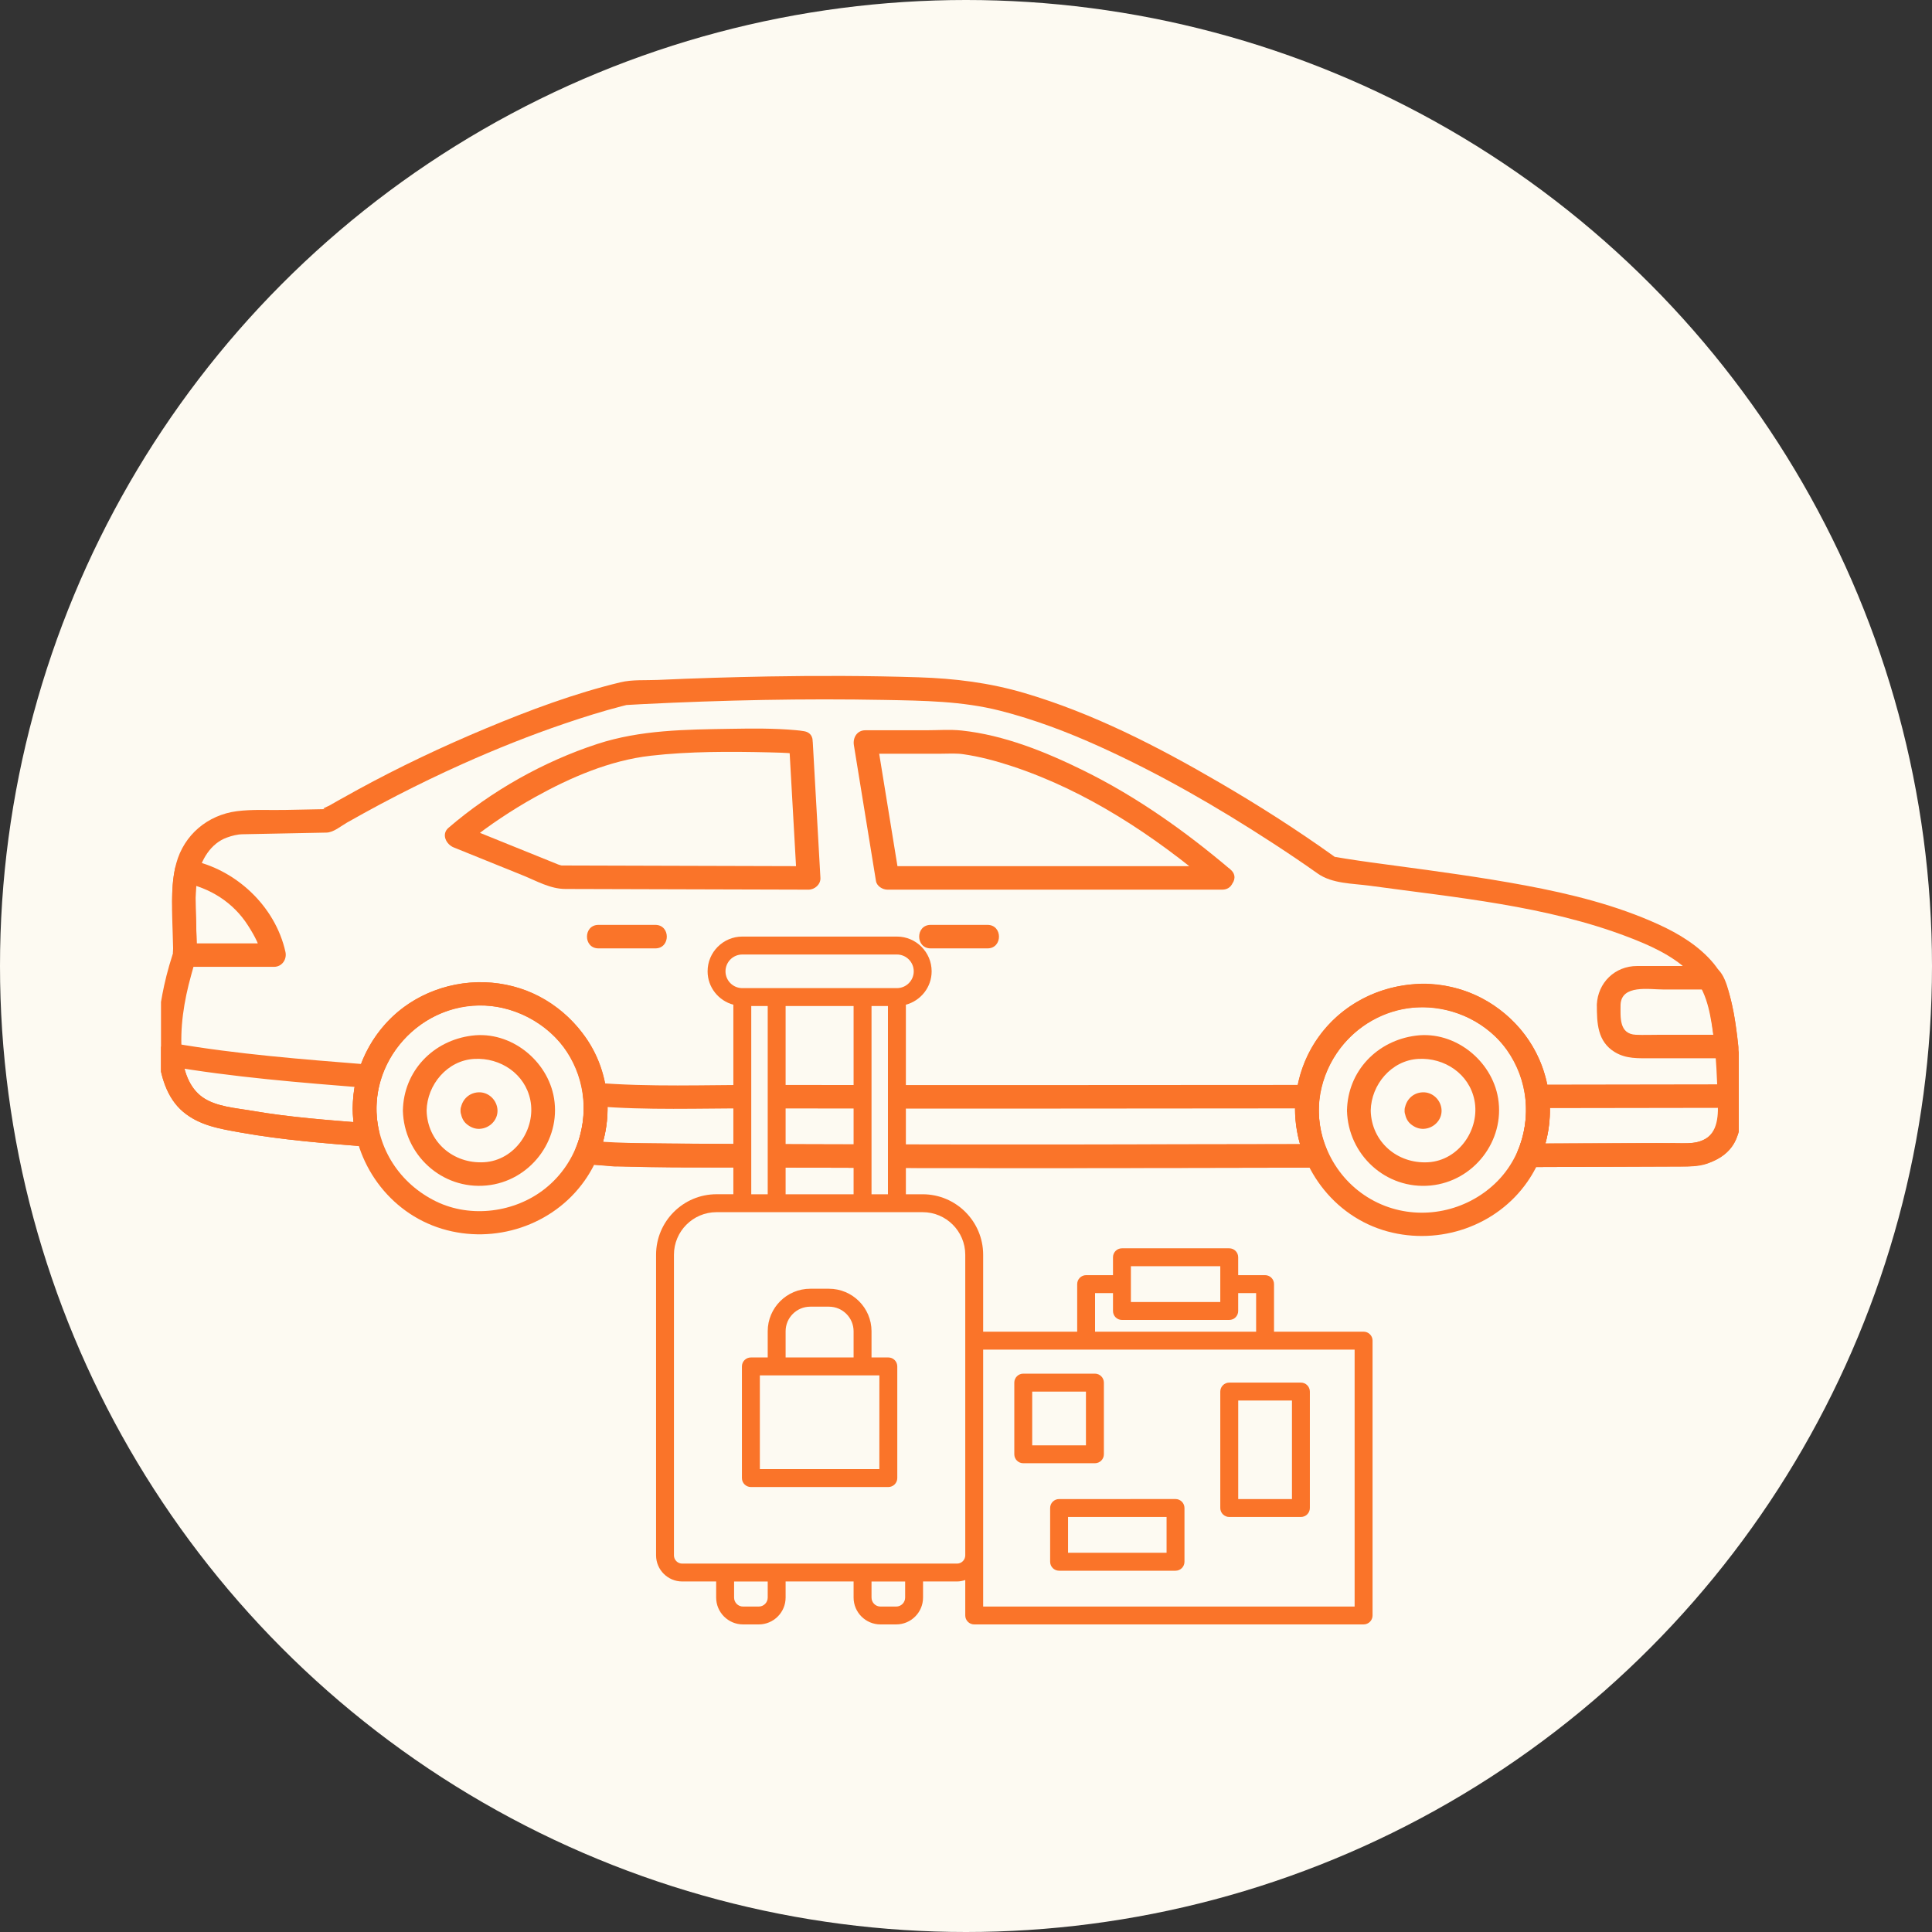 <svg width="60" height="60" viewBox="0 0 60 60" fill="none" xmlns="http://www.w3.org/2000/svg">
<rect x="0" y="0" width="60" height="60" fill="#333333" stroke="none"/>
<circle cx="30" cy="30" r="30" fill="#FDFAF2"/>
<g clip-path="url(#clip0_3_16)">
<path d="M5.65 32.749C5.703 33.241 5.865 33.775 6.29 34.076C6.712 34.374 7.337 34.411 7.837 34.498C9.019 34.703 10.221 34.787 11.416 34.883C11.298 35.037 11.18 35.191 11.061 35.345C10.764 34.04 11.121 32.703 12.038 31.722C12.856 30.847 14.092 30.41 15.284 30.518C16.448 30.625 17.473 31.245 18.156 32.174C18.933 33.231 19.072 34.685 18.582 35.887C18.464 35.733 18.346 35.58 18.227 35.425C19.373 35.52 20.52 35.511 21.67 35.519C22.935 35.527 24.199 35.532 25.464 35.535C28.389 35.543 31.313 35.544 34.238 35.542C36.454 35.541 38.669 35.537 40.885 35.533C40.779 35.716 40.673 35.898 40.567 36.081C40.029 34.822 40.126 33.392 40.912 32.254C41.607 31.25 42.736 30.645 43.955 30.559C45.18 30.472 46.407 31.019 47.197 31.937C48.074 32.957 48.349 34.368 47.958 35.645C47.923 35.758 47.879 35.868 47.833 35.977C47.715 35.823 47.596 35.669 47.478 35.515C48.795 35.511 50.111 35.506 51.428 35.501C51.825 35.499 52.334 35.549 52.693 35.472C53.286 35.344 53.367 34.822 53.35 34.298C53.328 33.557 53.303 32.813 53.2 32.077C53.098 31.359 52.974 30.67 52.431 30.15C51.92 29.661 51.222 29.352 50.568 29.102C48.025 28.128 45.229 27.876 42.548 27.508C42.006 27.434 41.375 27.449 40.92 27.127C40.459 26.799 39.989 26.484 39.514 26.175C37.798 25.058 36.014 24.029 34.145 23.183C33.15 22.733 32.123 22.343 31.063 22.073C29.88 21.772 28.683 21.76 27.466 21.737C24.964 21.689 22.457 21.743 19.956 21.867C19.776 21.877 19.596 21.886 19.415 21.897C19.367 21.9 19.565 21.869 19.468 21.892C19.414 21.905 19.359 21.919 19.305 21.933C18.712 22.086 18.126 22.271 17.546 22.468C16.462 22.836 15.398 23.262 14.354 23.73C13.674 24.034 13.005 24.358 12.343 24.698C11.995 24.877 11.65 25.061 11.307 25.25C11.129 25.347 10.952 25.447 10.775 25.547C10.591 25.652 10.36 25.852 10.14 25.857C9.5 25.87 8.861 25.882 8.221 25.895C7.984 25.9 7.746 25.904 7.509 25.909C7.466 25.91 7.422 25.914 7.38 25.919C7.503 25.904 7.32 25.932 7.289 25.939C7.207 25.957 7.126 25.982 7.047 26.011C6.548 26.19 6.244 26.695 6.132 27.227C6.042 27.656 6.085 28.12 6.091 28.556C6.094 28.811 6.101 29.066 6.108 29.322C6.119 29.67 6.029 29.952 5.935 30.29C5.713 31.089 5.579 31.921 5.65 32.749C5.69 33.218 4.953 33.215 4.913 32.749C4.852 32.033 4.946 31.312 5.097 30.611C5.143 30.399 5.197 30.189 5.257 29.98C5.291 29.863 5.33 29.748 5.364 29.63C5.411 29.469 5.368 29.681 5.374 29.587C5.43 28.661 5.228 27.726 5.474 26.812C5.714 25.926 6.449 25.31 7.357 25.192C7.837 25.13 8.34 25.163 8.823 25.154C9.194 25.146 9.564 25.139 9.935 25.132C10.002 25.13 10.07 25.129 10.138 25.128C9.917 25.132 10.168 25.053 10.224 25.02C10.313 24.969 10.403 24.918 10.492 24.867C10.697 24.751 10.904 24.636 11.11 24.524C12.402 23.818 13.732 23.188 15.091 22.621C16.444 22.056 17.842 21.533 19.271 21.189C19.634 21.101 20.054 21.132 20.423 21.116C21.572 21.063 22.721 21.029 23.871 21.008C25.423 20.981 26.976 20.985 28.528 21.034C29.654 21.07 30.724 21.203 31.808 21.521C33.94 22.148 35.954 23.185 37.864 24.298C39.07 25 40.25 25.752 41.384 26.562C41.414 26.584 41.444 26.606 41.475 26.628C41.504 26.649 41.47 26.613 41.443 26.608C41.558 26.629 41.673 26.647 41.788 26.666C42.312 26.75 42.839 26.818 43.365 26.889C44.703 27.069 46.041 27.25 47.369 27.498C48.782 27.762 50.192 28.11 51.503 28.707C52.14 28.997 52.772 29.381 53.22 29.923C53.697 30.5 53.82 31.251 53.921 31.97C54.007 32.575 54.046 33.185 54.07 33.795C54.091 34.345 54.135 34.878 53.91 35.394C53.633 36.026 52.93 36.224 52.299 36.226C50.691 36.233 49.084 36.239 47.477 36.244C47.26 36.245 47.028 36.006 47.122 35.782C47.571 34.714 47.457 33.548 46.789 32.599C46.202 31.763 45.191 31.291 44.177 31.281C41.911 31.258 40.322 33.654 41.203 35.713C41.308 35.959 41.191 36.261 40.885 36.262C35.087 36.274 29.289 36.283 23.491 36.258C21.739 36.25 19.973 36.299 18.227 36.155C18.013 36.138 17.775 35.931 17.871 35.693C18.284 34.679 18.195 33.577 17.598 32.656C17.093 31.878 16.208 31.351 15.283 31.248C13.087 31.002 11.286 33.023 11.772 35.15C11.821 35.365 11.666 35.632 11.416 35.612C10.1 35.506 8.78 35.405 7.479 35.172C6.836 35.057 6.203 34.96 5.688 34.529C5.169 34.093 4.981 33.391 4.913 32.749C4.863 32.282 5.601 32.286 5.65 32.749L5.65 32.749Z" fill="#FA7429"/>
<path d="M37.956 27.629H30.162H27.559C27.409 27.629 27.229 27.519 27.204 27.361C26.975 25.955 26.747 24.548 26.518 23.141C26.481 22.911 26.615 22.679 26.874 22.679H28.763C29.126 22.679 29.502 22.649 29.864 22.687C31.187 22.828 32.474 23.35 33.653 23.931C35.305 24.745 36.818 25.821 38.216 27.006C38.578 27.313 38.054 27.826 37.695 27.522C35.844 25.953 33.745 24.557 31.416 23.791C30.924 23.629 30.417 23.494 29.903 23.421C29.875 23.417 30.003 23.433 29.899 23.421C29.878 23.418 29.857 23.416 29.835 23.413C29.815 23.411 29.795 23.409 29.774 23.408C29.579 23.397 29.381 23.408 29.187 23.408H26.874C26.992 23.254 27.111 23.1 27.229 22.946C27.458 24.353 27.686 25.76 27.915 27.167C27.796 27.078 27.678 26.988 27.559 26.899H35.353H37.956C38.431 26.9 38.431 27.629 37.956 27.629L37.956 27.629Z" fill="#FA7429"/>
<path d="M25.242 23.06C25.321 24.461 25.4 25.863 25.479 27.265C25.49 27.463 25.303 27.63 25.11 27.629C22.594 27.622 20.077 27.615 17.56 27.608C17.089 27.607 16.67 27.361 16.238 27.186C15.522 26.897 14.806 26.608 14.091 26.318C13.857 26.224 13.696 25.908 13.928 25.709C15.258 24.565 16.882 23.649 18.551 23.104C19.89 22.666 21.293 22.657 22.689 22.634C23.363 22.623 24.043 22.615 24.714 22.676C24.8 22.684 24.887 22.693 24.971 22.708C25.439 22.788 25.24 23.491 24.775 23.411C24.699 23.398 24.885 23.425 24.82 23.417C24.763 23.41 24.704 23.405 24.646 23.4C24.39 23.378 24.134 23.37 23.878 23.365C22.665 23.337 21.413 23.333 20.209 23.47C18.942 23.614 17.722 24.141 16.62 24.753C15.906 25.15 15.17 25.641 14.584 26.114C14.538 26.15 14.493 26.187 14.449 26.225C14.395 26.021 14.341 25.818 14.287 25.615C14.829 25.834 15.372 26.053 15.914 26.273C16.278 26.42 16.641 26.567 17.005 26.714C17.114 26.758 17.225 26.803 17.334 26.847C17.421 26.882 17.503 26.879 17.351 26.878C18.504 26.882 19.657 26.885 20.81 26.888C22.243 26.892 23.677 26.896 25.11 26.9C24.988 27.022 24.865 27.143 24.742 27.265C24.663 25.863 24.584 24.462 24.505 23.06C24.479 22.589 25.216 22.592 25.242 23.059L25.242 23.06Z" fill="#FA7429"/>
<path d="M40.954 34.472C40.971 35.777 41.768 36.97 43.006 37.448C44.181 37.901 45.523 37.615 46.428 36.757C47.382 35.852 47.63 34.45 47.159 33.249C46.753 32.216 45.718 31.451 44.617 31.307C42.691 31.055 40.973 32.561 40.954 34.472C40.949 34.942 40.212 34.942 40.217 34.472C40.229 33.271 40.779 32.126 41.74 31.385C42.723 30.628 44.003 30.379 45.208 30.685C46.357 30.978 47.335 31.831 47.806 32.904C48.348 34.139 48.208 35.591 47.435 36.701C46.478 38.077 44.713 38.682 43.094 38.244C41.394 37.784 40.239 36.193 40.217 34.472C40.21 34.001 40.947 34.002 40.954 34.472L40.954 34.472Z" fill="#FA7429"/>
<path d="M11.689 34.42C11.705 35.669 12.415 36.761 13.544 37.312C14.628 37.84 15.997 37.655 16.93 36.912C17.966 36.087 18.367 34.711 17.988 33.459C17.657 32.369 16.712 31.561 15.608 31.303C13.612 30.836 11.709 32.435 11.689 34.42C11.684 34.89 10.947 34.89 10.952 34.42C10.964 33.219 11.514 32.073 12.475 31.333C13.457 30.576 14.738 30.326 15.942 30.633C17.092 30.926 18.07 31.779 18.54 32.851C19.086 34.095 18.94 35.558 18.153 36.67C17.171 38.06 15.357 38.656 13.725 38.161C12.076 37.66 10.973 36.106 10.951 34.419C10.946 33.949 11.682 33.95 11.688 34.42L11.689 34.42Z" fill="#FA7429"/>
<path d="M19.088 35.497C24.41 35.557 29.732 35.547 35.053 35.542C36.997 35.54 38.941 35.537 40.885 35.532C40.779 35.716 40.673 35.898 40.567 36.081C40.291 35.435 40.167 34.758 40.241 34.058C40.364 34.179 40.487 34.301 40.61 34.422C34.857 34.428 29.104 34.434 23.351 34.422C21.733 34.419 20.092 34.486 18.478 34.352C18.601 34.231 18.723 34.109 18.846 33.988C18.917 34.633 18.828 35.285 18.583 35.888C18.464 35.733 18.346 35.58 18.227 35.426C18.514 35.45 18.802 35.473 19.088 35.497C19.558 35.536 19.562 36.266 19.088 36.227C18.802 36.203 18.514 36.179 18.227 36.155C18.014 36.138 17.776 35.931 17.872 35.693C18.096 35.142 18.174 34.578 18.109 33.988C18.088 33.801 18.293 33.608 18.478 33.623C20.18 33.764 21.912 33.69 23.619 33.693C26.316 33.698 29.014 33.699 31.711 33.698C34.677 33.698 37.643 33.696 40.609 33.693C40.795 33.693 40.998 33.86 40.978 34.058C40.919 34.621 40.979 35.188 41.203 35.713C41.308 35.959 41.191 36.262 40.885 36.262C35.088 36.275 29.29 36.283 23.492 36.258C22.024 36.252 20.556 36.243 19.088 36.227C18.613 36.221 18.613 35.492 19.088 35.497H19.088Z" fill="#FA7429"/>
<path d="M11.417 33.788C9.337 33.621 7.241 33.456 5.184 33.1C5.339 32.983 5.495 32.866 5.65 32.749C5.702 33.24 5.865 33.775 6.29 34.075C6.712 34.374 7.337 34.41 7.837 34.497C9.019 34.702 10.221 34.786 11.416 34.882C11.298 35.036 11.18 35.19 11.061 35.344C10.905 34.661 10.921 33.964 11.117 33.29L11.571 33.739C11.556 33.744 11.541 33.749 11.526 33.755C11.6 33.699 11.673 33.643 11.747 33.587C11.743 33.594 11.739 33.601 11.735 33.608C11.502 34.018 10.866 33.65 11.099 33.24C11.164 33.125 11.255 33.078 11.375 33.036C11.643 32.941 11.902 33.232 11.828 33.485C11.668 34.033 11.646 34.594 11.772 35.151C11.821 35.366 11.667 35.632 11.417 35.613C10.1 35.507 8.78 35.405 7.479 35.173C6.836 35.058 6.203 34.961 5.689 34.529C5.169 34.093 4.982 33.392 4.914 32.75C4.887 32.494 5.168 32.362 5.38 32.398C7.373 32.742 9.403 32.898 11.417 33.059C11.887 33.096 11.891 33.826 11.417 33.788L11.417 33.788Z" fill="#FA7429"/>
<path d="M47.478 35.514C48.982 35.509 50.487 35.504 51.992 35.498C52.183 35.497 52.381 35.509 52.571 35.493C52.755 35.478 53.032 35.381 53.171 35.201C53.423 34.874 53.355 34.423 53.342 34.04C53.465 34.162 53.588 34.283 53.711 34.405C51.722 34.407 49.733 34.411 47.745 34.414C47.867 34.292 47.99 34.171 48.113 34.049C48.184 34.704 48.089 35.368 47.833 35.976C47.756 36.16 47.592 36.289 47.38 36.231C47.204 36.183 47.045 35.966 47.122 35.782C47.357 35.224 47.441 34.65 47.376 34.049C47.355 33.85 47.56 33.684 47.745 33.684C49.733 33.682 51.722 33.678 53.711 33.675C53.916 33.675 54.072 33.841 54.079 34.04C54.095 34.514 54.104 34.951 53.91 35.394C53.75 35.76 53.4 36 53.034 36.133C52.748 36.237 52.446 36.225 52.148 36.227C50.591 36.234 49.034 36.239 47.478 36.244C47.002 36.245 47.002 35.516 47.478 35.514L47.478 35.514Z" fill="#FA7429"/>
<path d="M50.328 31.202C50.328 31.581 50.273 32.113 50.806 32.136C51.048 32.146 51.293 32.136 51.535 32.136H53.618C53.495 32.258 53.372 32.379 53.249 32.501C53.183 31.859 53.12 31.109 52.775 30.549C52.881 30.609 52.987 30.669 53.093 30.729H51.641C51.216 30.729 50.355 30.57 50.328 31.202C50.308 31.671 49.571 31.672 49.591 31.202C49.621 30.521 50.148 30 50.844 30H52.105H53.093C53.534 30 53.679 30.76 53.759 31.08C53.875 31.545 53.937 32.025 53.986 32.501C54.006 32.699 53.803 32.865 53.618 32.865H51.275C50.882 32.865 50.508 32.889 50.154 32.677C49.604 32.348 49.592 31.762 49.592 31.202C49.591 30.732 50.328 30.732 50.328 31.202L50.328 31.202Z" fill="#FA7429"/>
<path d="M5.736 29.297H8.509C8.39 29.45 8.272 29.604 8.153 29.758C8.066 29.362 7.924 29.09 7.7 28.739C7.244 28.026 6.527 27.573 5.695 27.41C5.847 27.326 5.998 27.241 6.149 27.156C6.019 27.771 6.086 28.44 6.102 29.066C6.108 29.298 6.128 29.528 6.091 29.758C6.06 29.955 5.815 30.061 5.638 30.013C5.428 29.956 5.349 29.761 5.381 29.564C5.359 29.702 5.377 29.518 5.376 29.45C5.374 29.306 5.368 29.163 5.364 29.02C5.347 28.338 5.297 27.633 5.438 26.962C5.481 26.756 5.705 26.67 5.892 26.707C7.317 26.985 8.551 28.142 8.865 29.564C8.915 29.794 8.758 30.026 8.509 30.026H5.736C5.261 30.026 5.261 29.297 5.736 29.297L5.736 29.297Z" fill="#FA7429"/>
<path d="M30.668 29.453H28.902C28.427 29.453 28.427 28.723 28.902 28.723H30.668C31.143 28.723 31.143 29.453 30.668 29.453Z" fill="#FA7429"/>
<path d="M20.352 29.453H18.586C18.11 29.453 18.11 28.723 18.586 28.723H20.352C20.827 28.723 20.827 29.453 20.352 29.453Z" fill="#FA7429"/>
<path d="M42.569 34.49C42.591 35.456 43.391 36.15 44.353 36.095C45.312 36.039 45.971 35.061 45.789 34.163C45.625 33.35 44.863 32.841 44.05 32.885C43.209 32.93 42.583 33.688 42.569 34.49C42.56 34.96 41.823 34.961 41.832 34.49C41.854 33.265 42.765 32.314 43.978 32.162C45.189 32.01 46.334 32.942 46.525 34.108C46.742 35.423 45.773 36.687 44.43 36.817C43.036 36.951 41.863 35.857 41.832 34.49C41.821 34.019 42.558 34.02 42.569 34.49Z" fill="#FA7429"/>
<path d="M13.249 34.49C13.272 35.456 14.072 36.15 15.034 36.094C15.993 36.039 16.651 35.061 16.47 34.163C16.306 33.35 15.543 32.841 14.731 32.885C13.889 32.93 13.264 33.688 13.249 34.49C13.241 34.96 12.504 34.961 12.512 34.49C12.534 33.265 13.446 32.313 14.659 32.162C15.87 32.01 17.014 32.942 17.206 34.107C17.423 35.422 16.454 36.687 15.111 36.816C13.717 36.951 12.544 35.857 12.512 34.49C12.501 34.019 13.238 34.02 13.249 34.49Z" fill="#FA7429"/>
<path d="M44.358 34.49C44.358 34.46 44.35 34.432 44.335 34.407C44.297 34.363 44.291 34.355 44.317 34.382C44.293 34.356 44.263 34.339 44.228 34.331C44.267 34.341 44.256 34.34 44.196 34.329C44.136 34.34 44.125 34.341 44.164 34.331C44.129 34.339 44.099 34.356 44.075 34.382C44.101 34.354 44.095 34.362 44.057 34.406C44.028 34.452 44.033 34.493 44.042 34.544C44.03 34.506 44.035 34.516 44.056 34.572C44.094 34.616 44.1 34.624 44.073 34.597C44.098 34.623 44.128 34.64 44.163 34.649C44.125 34.639 44.136 34.64 44.196 34.651C44.257 34.64 44.267 34.639 44.229 34.649C44.264 34.64 44.294 34.623 44.319 34.597C44.292 34.624 44.298 34.616 44.337 34.572C44.343 34.555 44.35 34.539 44.356 34.523C44.346 34.561 44.347 34.55 44.358 34.49C44.347 34.688 44.199 34.855 43.99 34.855C43.797 34.855 43.61 34.689 43.621 34.49C43.638 34.186 43.858 33.94 44.173 33.923C44.489 33.906 44.752 34.162 44.769 34.468C44.786 34.781 44.527 35.04 44.219 35.057C44.066 35.065 43.928 35.006 43.813 34.911C43.684 34.806 43.633 34.649 43.622 34.49C43.608 34.291 43.8 34.125 43.99 34.125C44.201 34.125 44.344 34.292 44.358 34.49L44.358 34.49Z" fill="#FA7429"/>
<path d="M15.04 34.49C15.04 34.46 15.032 34.432 15.016 34.407C14.978 34.363 14.972 34.355 14.999 34.382C14.974 34.356 14.945 34.339 14.91 34.331C14.948 34.341 14.938 34.34 14.877 34.329C14.818 34.34 14.807 34.341 14.845 34.331C14.81 34.339 14.781 34.356 14.756 34.382C14.783 34.354 14.777 34.362 14.739 34.406C14.709 34.452 14.715 34.493 14.723 34.544C14.712 34.507 14.716 34.516 14.737 34.572C14.775 34.616 14.781 34.624 14.755 34.597C14.78 34.623 14.809 34.641 14.845 34.649C14.806 34.639 14.817 34.64 14.878 34.651C14.938 34.64 14.949 34.639 14.911 34.649C14.946 34.641 14.976 34.623 15.001 34.597C14.974 34.624 14.98 34.616 15.018 34.572C15.025 34.555 15.031 34.539 15.038 34.523C15.027 34.561 15.028 34.55 15.04 34.49C15.029 34.688 14.88 34.855 14.671 34.855C14.479 34.855 14.292 34.689 14.303 34.49C14.319 34.186 14.539 33.94 14.855 33.923C15.17 33.906 15.433 34.162 15.45 34.468C15.467 34.781 15.209 35.04 14.9 35.057C14.747 35.066 14.61 35.006 14.494 34.911C14.366 34.806 14.315 34.649 14.303 34.49C14.289 34.291 14.481 34.125 14.672 34.125C14.883 34.125 15.026 34.292 15.04 34.49L15.04 34.49Z" fill="#FA7429"/>
<rect x="27" y="33" width="1" height="4" fill="#FDFAF2"/>
<rect x="23" y="33" width="1" height="4" fill="#FDFAF2"/>
<path d="M27.588 42.157H27.066V41.344C27.066 40.616 26.473 40.023 25.744 40.023H25.163C24.434 40.023 23.842 40.616 23.842 41.344V42.157H23.32C23.166 42.157 23.041 42.281 23.041 42.435V45.903C23.041 46.056 23.166 46.181 23.32 46.181H27.588C27.741 46.181 27.866 46.056 27.866 45.903L27.866 42.435C27.866 42.281 27.741 42.157 27.588 42.157H27.588ZM24.398 41.344C24.398 40.922 24.741 40.58 25.163 40.58H25.744C26.166 40.58 26.509 40.922 26.509 41.344V42.157H24.398L24.398 41.344ZM27.309 45.624H23.598V42.713H27.31L27.309 45.624Z" fill="#FA7429"/>
<path d="M42.347 41.357H39.566V39.879C39.566 39.726 39.442 39.601 39.288 39.601H38.453V39.045C38.453 38.891 38.329 38.767 38.175 38.767L34.843 38.767C34.69 38.767 34.565 38.891 34.565 39.045V39.601H33.731C33.577 39.601 33.453 39.726 33.453 39.88V41.357L30.533 41.357V38.968C30.533 37.932 29.691 37.089 28.655 37.089H28.133V31.202C28.592 31.079 28.933 30.663 28.933 30.165C28.933 29.57 28.449 29.086 27.855 29.086H23.053C22.459 29.086 21.975 29.57 21.975 30.165C21.975 30.663 22.316 31.079 22.775 31.202V37.088H22.253C21.217 37.088 20.375 37.931 20.375 38.967V48.303C20.375 48.75 20.739 49.114 21.186 49.114H22.241V49.614C22.241 50.074 22.616 50.448 23.076 50.448H23.564C24.024 50.448 24.398 50.074 24.398 49.614V49.114H26.509V49.614C26.509 50.074 26.884 50.448 27.344 50.448H27.832C28.292 50.448 28.666 50.074 28.666 49.614V49.114H29.722C29.811 49.114 29.896 49.096 29.977 49.069V50.17C29.977 50.323 30.102 50.448 30.255 50.448L42.347 50.448C42.501 50.448 42.626 50.324 42.626 50.17V41.634C42.626 41.48 42.501 41.356 42.347 41.356L42.347 41.357ZM22.531 30.165C22.531 29.877 22.765 29.643 23.053 29.643H27.855C28.142 29.643 28.377 29.877 28.377 30.165C28.377 30.453 28.142 30.687 27.855 30.687H23.053C22.765 30.687 22.531 30.453 22.531 30.165ZM27.576 31.244V37.089H27.066V31.244H27.576ZM26.509 31.244V37.089H24.398V31.244H26.509ZM23.842 31.244V37.089H23.331V31.244H23.842ZM23.842 49.615C23.842 49.768 23.717 49.893 23.564 49.893H23.076C22.922 49.893 22.798 49.768 22.798 49.615V49.115H23.842L23.842 49.615ZM28.11 49.615C28.11 49.768 27.985 49.893 27.832 49.893H27.344C27.191 49.893 27.066 49.768 27.066 49.615V49.115H28.11L28.11 49.615ZM29.977 41.635V48.303C29.977 48.444 29.862 48.559 29.722 48.559H21.186C21.045 48.559 20.93 48.444 20.93 48.304V38.968C20.93 38.238 21.524 37.645 22.253 37.645H28.654C29.383 37.645 29.977 38.238 29.977 38.968L29.977 41.635ZM35.121 39.88V39.323H37.897V40.436H35.121L35.121 39.88ZM34.008 40.158H34.565V40.714C34.565 40.868 34.689 40.992 34.843 40.992H38.175C38.329 40.992 38.453 40.868 38.453 40.714V40.158H39.01V41.356H34.008L34.008 40.158ZM42.069 49.893H30.533V41.913H42.069V49.893Z" fill="#FA7429"/>
<path d="M31.778 45.442H34.003C34.157 45.442 34.282 45.318 34.282 45.164V42.939C34.282 42.785 34.157 42.66 34.003 42.66H31.778C31.625 42.66 31.5 42.785 31.5 42.939V45.164C31.5 45.318 31.625 45.442 31.778 45.442ZM32.056 43.217H33.725V44.886H32.056V43.217Z" fill="#FA7429"/>
<path d="M38.175 47.111H40.401C40.554 47.111 40.679 46.986 40.679 46.833V43.217C40.679 43.063 40.554 42.938 40.401 42.938H38.175C38.022 42.938 37.897 43.063 37.897 43.217V46.833C37.897 46.986 38.022 47.111 38.175 47.111ZM38.454 43.495H40.123V46.555H38.454V43.495Z" fill="#FA7429"/>
<path d="M32.613 46.833V48.502C32.613 48.655 32.737 48.78 32.891 48.78H36.507C36.66 48.78 36.785 48.656 36.785 48.502V46.833C36.785 46.679 36.66 46.554 36.507 46.554L32.891 46.555C32.737 46.555 32.613 46.679 32.613 46.833ZM33.169 47.111H36.229V48.223H33.169V47.111Z" fill="#FA7429"/>
</g>
<defs>
<clipPath id="clip0_3_16">
<rect width="49" height="49" fill="white" transform="translate(5 6)"/>
</clipPath>
</defs>
</svg>

